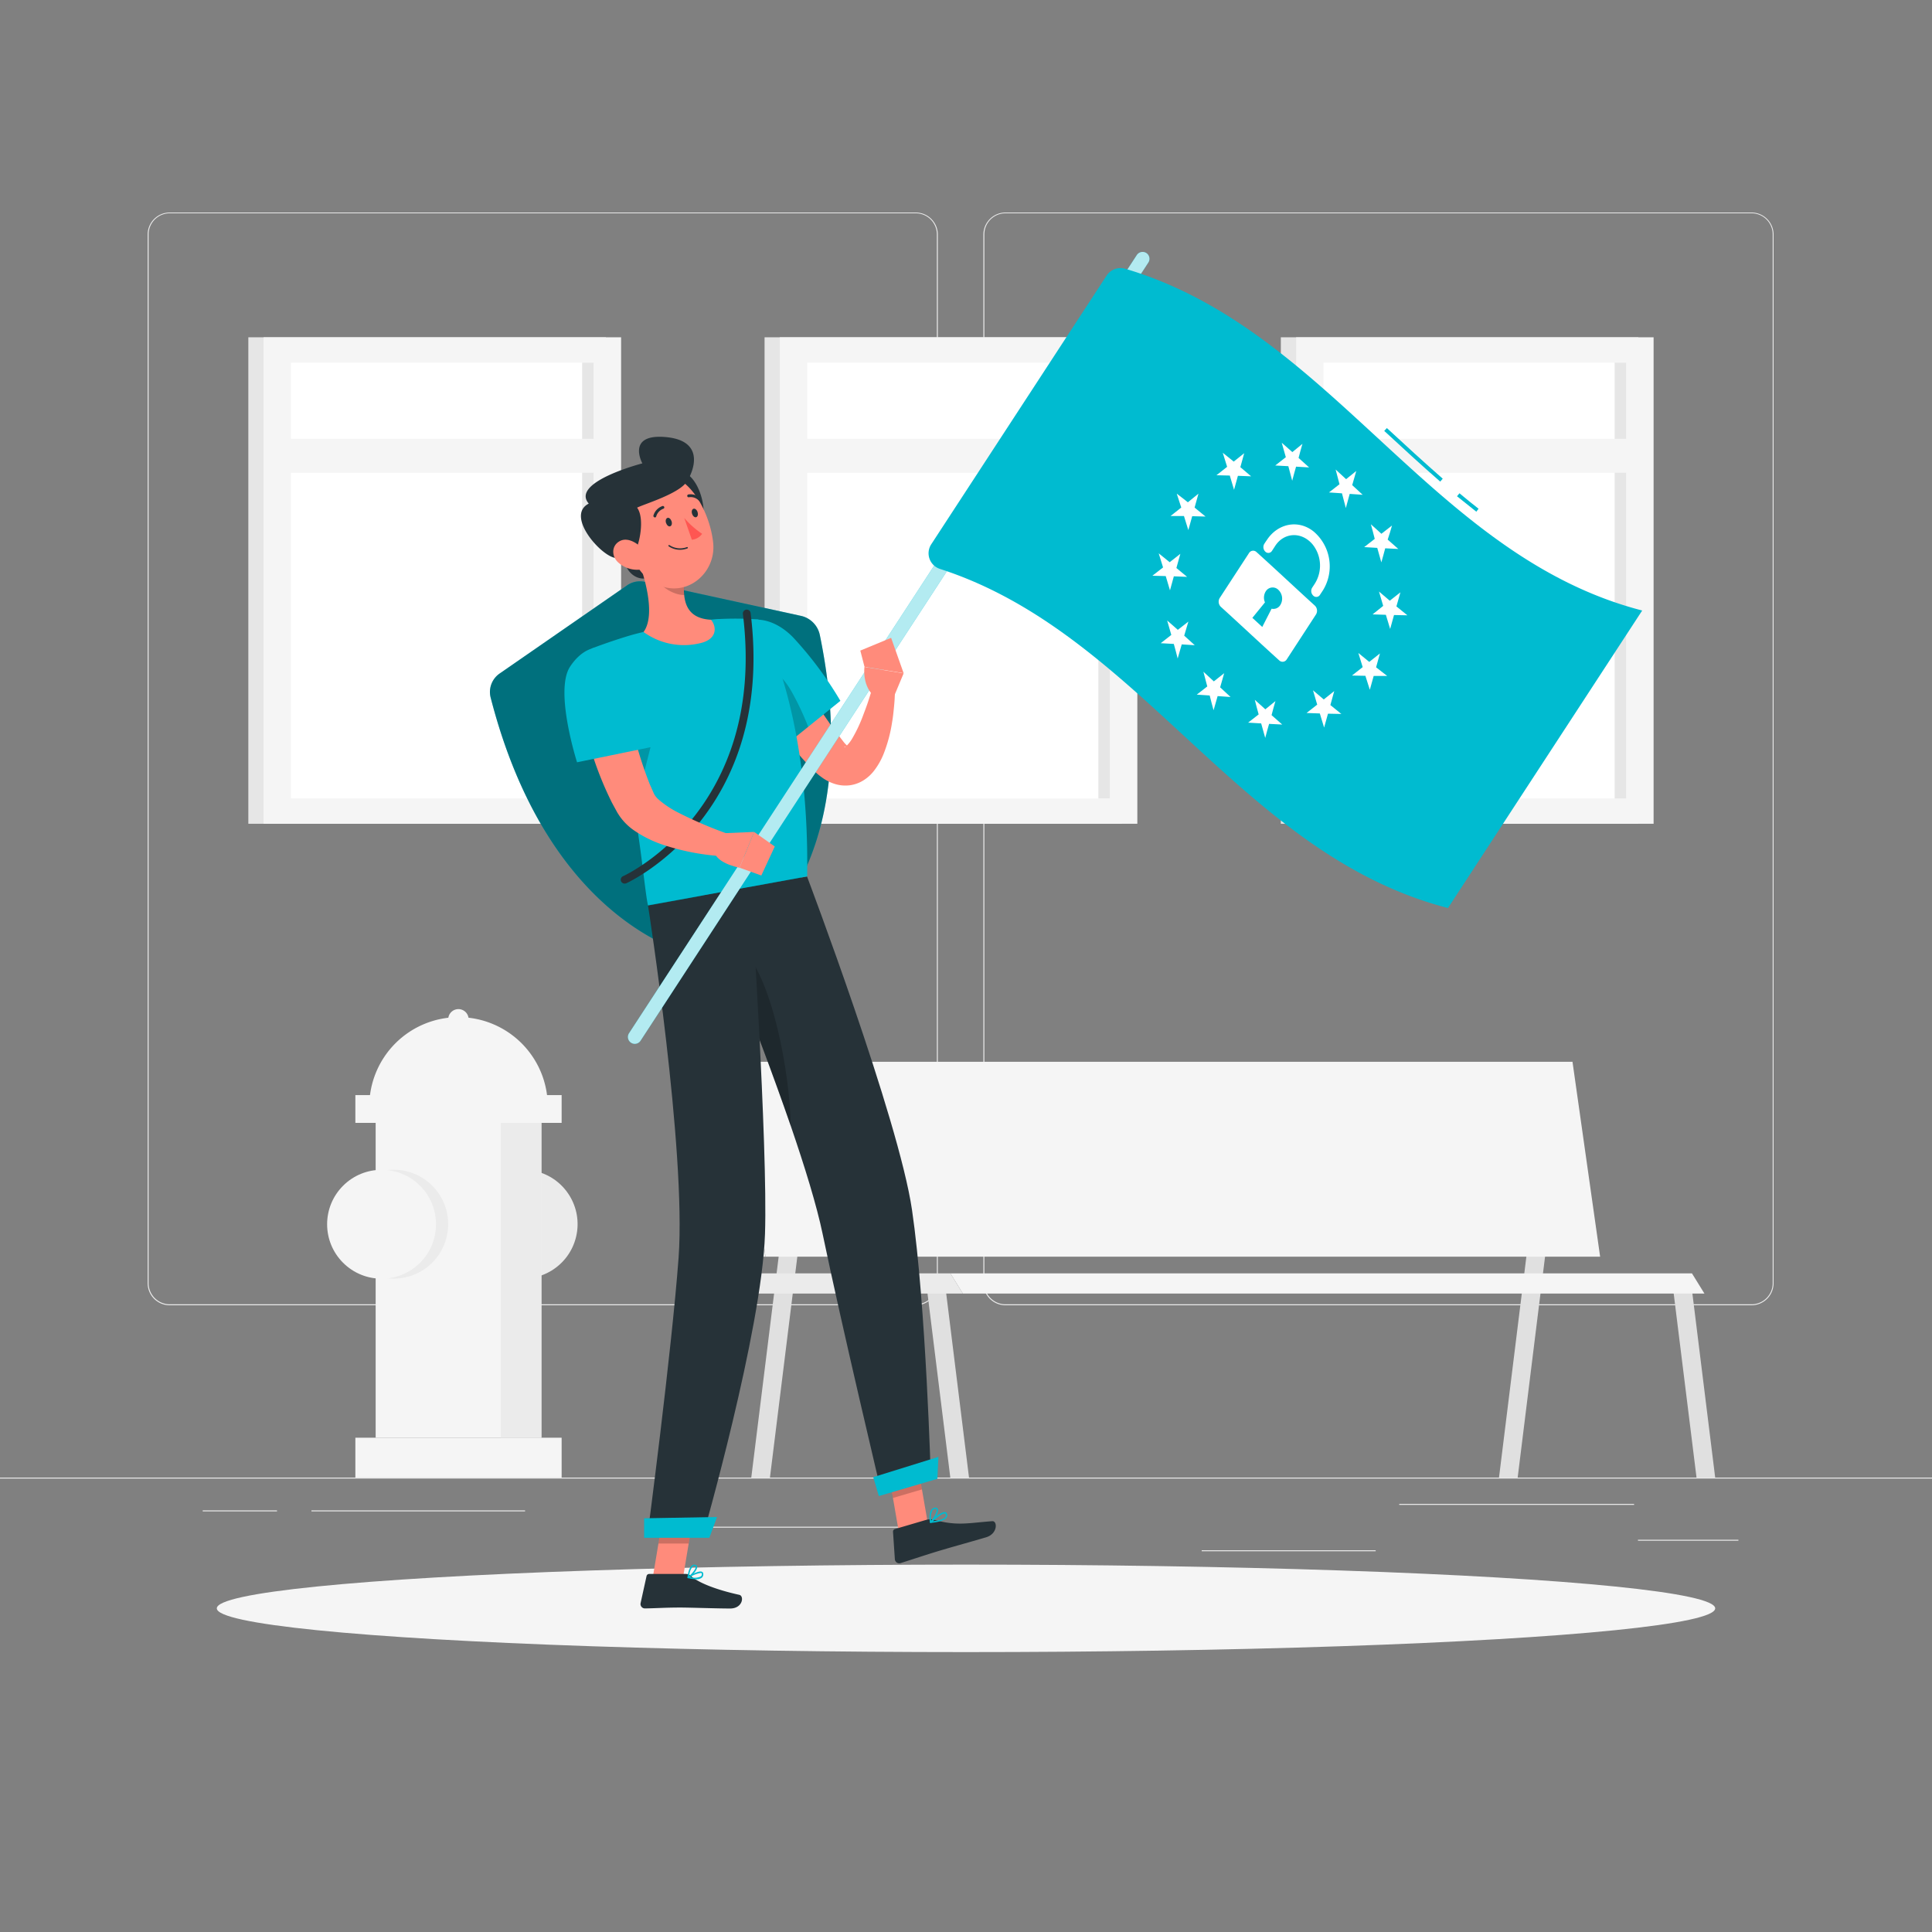 <svg xmlns="http://www.w3.org/2000/svg" viewBox="0 0 500 500"><rect x="0" y="0" width="500" height="500" fill="#808080" stroke="none"/><g id="freepik--background-complete--inject-36"><rect y="382.4" width="500" height="0.25" style="fill:#ebebeb"></rect><path d="M237,337.8H43.92a5.71,5.71,0,0,1-5.71-5.71V60.66A5.71,5.71,0,0,1,43.92,55H237a5.71,5.71,0,0,1,5.71,5.71V332.09A5.71,5.71,0,0,1,237,337.8ZM43.92,55.2a5.47,5.47,0,0,0-5.46,5.46V332.09a5.47,5.47,0,0,0,5.46,5.46H237a5.47,5.47,0,0,0,5.46-5.46V60.66A5.47,5.47,0,0,0,237,55.2Z" style="fill:#ebebeb"></path><path d="M453.31,337.8H260.21a5.72,5.72,0,0,1-5.71-5.71V60.66A5.72,5.72,0,0,1,260.21,55h193.1A5.71,5.71,0,0,1,459,60.66V332.09A5.71,5.71,0,0,1,453.31,337.8ZM260.21,55.2a5.47,5.47,0,0,0-5.46,5.46V332.09a5.47,5.47,0,0,0,5.46,5.46h193.1a5.47,5.47,0,0,0,5.46-5.46V60.66a5.47,5.47,0,0,0-5.46-5.46Z" style="fill:#ebebeb"></path><rect x="423.9" y="398.49" width="26" height="0.25" style="fill:#ebebeb"></rect><rect x="311" y="401.21" width="45.03" height="0.25" style="fill:#ebebeb"></rect><rect x="362.11" y="389.21" width="60.79" height="0.25" style="fill:#ebebeb"></rect><rect x="52.46" y="390.89" width="19.23" height="0.25" style="fill:#ebebeb"></rect><rect x="80.6" y="390.89" width="55.29" height="0.25" style="fill:#ebebeb"></rect><rect x="169.67" y="395.11" width="74.47" height="0.25" style="fill:#ebebeb"></rect><rect x="331.48" y="87.29" width="92.52" height="125.9" style="fill:#e6e6e6"></rect><rect x="335.43" y="87.29" width="92.52" height="125.9" style="fill:#f5f5f5"></rect><rect x="325.29" y="111.07" width="112.8" height="78.34" transform="translate(531.93 -231.45) rotate(90)" style="fill:#fff"></rect><rect x="362.97" y="148.75" width="112.8" height="2.99" transform="translate(569.61 -269.12) rotate(90)" style="fill:#e6e6e6"></rect><rect x="338.36" y="113.56" width="86.66" height="8.79" style="fill:#f5f5f5"></rect><rect x="197.87" y="87.29" width="92.52" height="125.9" style="fill:#e6e6e6"></rect><rect x="201.82" y="87.29" width="92.52" height="125.9" style="fill:#f5f5f5"></rect><rect x="191.69" y="111.07" width="112.8" height="78.34" transform="translate(398.33 -97.84) rotate(90)" style="fill:#fff"></rect><rect x="229.36" y="148.75" width="112.8" height="2.99" transform="translate(436 -135.52) rotate(90)" style="fill:#e6e6e6"></rect><rect x="204.76" y="113.56" width="86.66" height="8.79" style="fill:#f5f5f5"></rect><rect x="64.27" y="87.29" width="92.52" height="125.9" style="fill:#e6e6e6"></rect><rect x="68.22" y="87.29" width="92.52" height="125.9" style="fill:#f5f5f5"></rect><rect x="58.08" y="111.07" width="112.8" height="78.34" transform="translate(264.72 35.76) rotate(90)" style="fill:#fff"></rect><rect x="95.76" y="148.75" width="112.8" height="2.99" transform="translate(302.4 -1.91) rotate(90)" style="fill:#e6e6e6"></rect><rect x="71.15" y="113.56" width="86.66" height="8.79" style="fill:#f5f5f5"></rect><circle cx="135.39" cy="316.83" r="14.09" transform="translate(-204.07 375.8) rotate(-76.72)" style="fill:#ebebeb"></circle><rect x="91.97" y="372.08" width="53.38" height="10.31" style="fill:#f5f5f5"></rect><rect x="97.22" y="287.01" width="42.89" height="85.07" style="fill:#f5f5f5"></rect><rect x="129.62" y="287.01" width="10.49" height="85.07" style="fill:#ebebeb"></rect><rect x="91.97" y="283.41" width="53.38" height="7.19" style="fill:#f5f5f5"></rect><path d="M118.66,263.24a23.1,23.1,0,0,0-23.09,23.1h46.19A23.1,23.1,0,0,0,118.66,263.24Z" style="fill:#f5f5f5"></path><path d="M118.66,261.16A2.64,2.64,0,0,0,116,263.8h5.28A2.64,2.64,0,0,0,118.66,261.16Z" style="fill:#f5f5f5"></path><circle cx="101.9" cy="316.83" r="14.09" transform="translate(-229.87 343.21) rotate(-76.72)" style="fill:#ebebeb"></circle><circle cx="98.75" cy="316.83" r="14.09" transform="translate(-195.11 162.63) rotate(-45)" style="fill:#f5f5f5"></circle><polygon points="211.53 283.42 206.7 283.42 194.43 382.4 199.26 382.4 211.53 283.42" style="fill:#e0e0e0"></polygon><polygon points="405.04 283.42 400.2 283.42 387.94 382.4 392.77 382.4 405.04 283.42" style="fill:#e0e0e0"></polygon><polygon points="239.81 332.91 244.65 332.91 250.78 382.4 245.94 382.4 239.81 332.91" style="fill:#e0e0e0"></polygon><polygon points="432.92 332.91 437.76 332.91 443.89 382.4 439.06 382.4 432.92 332.91" style="fill:#e0e0e0"></polygon><polygon points="414.11 325.22 198.11 325.22 190.96 274.79 406.96 274.79 414.11 325.22" style="fill:#f5f5f5"></polygon><polygon points="193.03 325.22 198.11 325.22 190.96 274.79 185.88 274.79 193.03 325.22" style="fill:#ebebeb"></polygon><polygon points="441.11 334.78 249.19 334.78 245.96 329.55 437.88 329.55 441.11 334.78" style="fill:#f5f5f5"></polygon><polygon points="194.65 334.78 249.19 334.78 245.96 329.55 191.42 329.55 194.65 334.78" style="fill:#ebebeb"></polygon></g><g id="freepik--Shadow--inject-36"><ellipse id="freepik--path--inject-36" cx="250" cy="416.24" rx="193.89" ry="11.32" style="fill:#f5f5f5"></ellipse></g><g id="freepik--Character--inject-36"><path d="M207.3,159.39a6.38,6.38,0,0,1,4.86,4.9c12.72,61.51-19.68,83.1-24.94,84.11S142.7,241.54,127,180.61a5.81,5.81,0,0,1,2.26-6.27l33.06-22.88a5.84,5.84,0,0,1,4.59-.88Z" style="fill:#00BBD0"></path><path d="M207.3,159.39a6.38,6.38,0,0,1,4.86,4.9c12.72,61.51-19.68,83.1-24.94,84.11S142.7,241.54,127,180.61a5.81,5.81,0,0,1,2.26-6.27l33.06-22.88a5.84,5.84,0,0,1,4.59-.88Z" style="opacity:0.4"></path><polygon points="232.6 396.37 240.11 394.17 236.99 376.19 229.49 378.4 232.6 396.37" style="fill:#ff8b7b"></polygon><polygon points="168.94 408.25 176.77 408.25 179.79 390.12 171.96 390.12 168.94 408.25" style="fill:#ff8b7b"></polygon><path d="M177.52,407.34H168a.69.69,0,0,0-.67.53l-1.54,7a1.14,1.14,0,0,0,1.14,1.39c3.07-.05,5.31-.23,9.18-.23,2.38,0,9.55.25,12.84.25s3.71-3.25,2.37-3.54c-6-1.32-10.58-3.14-12.51-4.88A1.91,1.91,0,0,0,177.52,407.34Z" style="fill:#263238"></path><path d="M239.8,393.31l-8.2,2.41a.69.69,0,0,0-.49.7l.48,7.11a1.14,1.14,0,0,0,1.48,1c2.94-.92,7.16-2.35,10.88-3.44,4.35-1.28,6.12-1.73,11.22-3.23,3.08-.9,3-4.27,1.64-4.18-6.25.45-9,1.3-15-.34A3.7,3.7,0,0,0,239.8,393.31Z" style="fill:#263238"></path><polygon points="236.99 376.19 238.6 385.46 231.09 387.67 229.48 378.4 236.99 376.19" style="opacity:0.2"></polygon><polygon points="171.96 390.12 179.79 390.12 178.23 399.47 170.4 399.47 171.96 390.12" style="opacity:0.2"></polygon><path d="M240.91,382.9l-12.72,3.73s-10.34-43.44-15.3-67.32c-1.51-7.27-4.59-17.28-8.25-27.95C200,277.92,194.5,263.44,190,252.12c-4.7-11.92-8.21-20.34-8.21-20.34l27.07-4.94s23.72,62.67,27.17,86.31C239.64,337.73,240.91,382.9,240.91,382.9Z" style="fill:#263238"></path><path d="M204.64,291.36C200,277.92,194.5,263.44,190,252.12l2.16-6.41C199.85,253,204.44,277.69,204.64,291.36Z" style="opacity:0.2"></path><path d="M194.28,229.51s4.47,66.93,3.7,89.85c-.85,25.1-16.12,78.3-16.12,78.3H167.53s6.29-47.77,8.09-72.19c2-27.82-7.91-91.11-7.91-91.11Z" style="fill:#263238"></path><polygon points="183.58 397.97 166.7 397.97 166.7 392.93 185.57 392.6 183.58 397.97" style="fill:#00BBD0"></polygon><polygon points="242.59 382.72 227.44 387.18 226 382.28 242.86 377.04 242.59 382.72" style="fill:#00BBD0"></polygon><path d="M180.11,408.71a2.37,2.37,0,0,0,1.51-.4,1.12,1.12,0,0,0,.38-1,.59.59,0,0,0-.32-.53c-.86-.44-3.39,1.11-3.67,1.29a.2.2,0,0,0-.09.19.21.21,0,0,0,.14.15A9.4,9.4,0,0,0,180.11,408.71Zm1.16-1.62a.55.55,0,0,1,.24,0,.24.24,0,0,1,.12.22.73.73,0,0,1-.25.67,3.8,3.8,0,0,1-2.78.15A7.3,7.3,0,0,1,181.27,407.09Z" style="fill:#00BBD0"></path><path d="M178.11,408.43l.08,0c.81-.44,2.38-2.16,2.22-3a.6.6,0,0,0-.59-.48,1,1,0,0,0-.79.23c-.91.75-1.1,3-1.11,3.1a.2.2,0,0,0,.09.17A.17.17,0,0,0,178.11,408.43Zm1.58-3.17h.08c.24,0,.26.14.27.19.1.52-.9,1.81-1.7,2.42a4.47,4.47,0,0,1,.92-2.45A.64.64,0,0,1,179.69,405.26Z" style="fill:#00BBD0"></path><path d="M240.85,394.13h0c1.28-.11,3.52-.45,4.13-1.42a1.07,1.07,0,0,0,.08-1,.59.59,0,0,0-.43-.38c-1.07-.25-3.63,2.18-3.92,2.45a.19.19,0,0,0,.12.32Zm3.64-2.42h.08a.2.2,0,0,1,.16.16.67.67,0,0,1,0,.63c-.34.55-1.56,1-3.3,1.19C242.42,392.78,243.87,391.68,244.49,391.71Z" style="fill:#00BBD0"></path><path d="M240.85,394.13a.22.22,0,0,0,.13,0c.78-.68,2.1-2.83,1.71-3.64-.09-.19-.3-.39-.8-.3a1.34,1.34,0,0,0-.9.6c-.73,1.06-.33,3.14-.32,3.23a.19.19,0,0,0,.13.14Zm1.3-3.63c.16,0,.2.08.21.11.23.49-.61,2.12-1.37,2.95a4.31,4.31,0,0,1,.31-2.61,1,1,0,0,1,.65-.44Z" style="fill:#00BBD0"></path><path d="M202.33,166.27c1,2,2.21,4.26,3.4,6.35s2.39,4.25,3.64,6.32a109.34,109.34,0,0,0,8,11.82l1,1.3a8.12,8.12,0,0,0,.7.76c.19.18.32.28.29.31a2.67,2.67,0,0,0-.51.07c-.25.07-.4.19-.35.21s.24-.07.47-.28a8.72,8.72,0,0,0,1.58-2,37.58,37.58,0,0,0,2.88-6.14c.42-1.12.86-2.25,1.24-3.41l1.1-3.45,5.82.8c0,1.41-.09,2.69-.22,4s-.26,2.66-.5,4a37.57,37.57,0,0,1-2.18,8.15,18.26,18.26,0,0,1-2.47,4.36,10.45,10.45,0,0,1-2.36,2.25,8.9,8.9,0,0,1-3.86,1.53,9.19,9.19,0,0,1-4.24-.43,11.53,11.53,0,0,1-3-1.56,17.75,17.75,0,0,1-2.12-1.78c-.34-.33-.51-.53-.77-.79l-.71-.75c-1-1-1.83-2-2.73-3s-1.72-2.08-2.51-3.15c-1.66-2.11-3.15-4.3-4.61-6.5s-2.81-4.46-4.1-6.75c-.64-1.15-1.27-2.3-1.88-3.47s-1.18-2.31-1.79-3.61Z" style="fill:#ff8b7b"></path><path d="M188.11,167.31c-1.34,7.36,15.51,25.25,15.51,25.25l13.87-11.18A95.14,95.14,0,0,0,205.3,165C198.37,157.86,189.58,159.23,188.11,167.31Z" style="fill:#00BBD0"></path><path d="M204.75,178.78a73.23,73.23,0,0,1,4.41,9.32l-5.54,4.46s-10-10.62-14-18.87C193.79,169.78,200.63,171.58,204.75,178.78Z" style="opacity:0.2"></path><path d="M153.07,167.85a175.78,175.78,0,0,1,7.8,25c1.4,6,2.49,11.65,3.34,16.84,2,12.15,2.78,21.51,3.49,24.62,6-1.09,28.78-5.24,41.19-7.51.72-44.88-12.61-66.48-12.61-66.48a82.59,82.59,0,0,0-10.07-.12c-.71,0-1.43.09-2.15.16a153.19,153.19,0,0,0-17.51,3.19c-1.1.25-2.21.54-3.28.84C157.82,166,153.07,167.85,153.07,167.85Z" style="fill:#00BBD0"></path><path d="M161.67,228.67a1,1,0,0,1-.41-1.92c.38-.16,37.31-17.07,31-67.85a1,1,0,1,1,2-.25c6.52,52.3-31.77,69.76-32.16,69.93A1,1,0,0,1,161.67,228.67Z" style="fill:#263238"></path><path d="M163.31,269.85h0a1.77,1.77,0,0,1-.51-2.46L294.21,66a1.79,1.79,0,0,1,2.46-.52h0a1.78,1.78,0,0,1,.52,2.46L165.77,269.34A1.77,1.77,0,0,1,163.31,269.85Z" style="fill:#00BBD0"></path><path d="M163.31,269.85h0a1.77,1.77,0,0,1-.51-2.46L294.21,66a1.79,1.79,0,0,1,2.46-.52h0a1.78,1.78,0,0,1,.52,2.46L165.77,269.34A1.77,1.77,0,0,1,163.31,269.85Z" style="fill:#fff;opacity:0.7"></path><path d="M382.07,132.43c-1.61-1.27-3.28-2.63-5-4l.64-.77c1.68,1.4,3.34,2.76,4.94,4Z" style="fill:#00BBD0"></path><path d="M372.73,124.64c-4.94-4.3-9.8-8.79-14.49-13.12l.68-.74c4.69,4.33,9.54,8.81,14.46,13.1Z" style="fill:#00BBD0"></path><path d="M374.74,235c-53.84-13.91-79.49-71-131.49-87.77a4.25,4.25,0,0,1-2.25-6.36l45.4-69.57a4.29,4.29,0,0,1,4.79-1.75C344.74,85.31,370.34,143.9,425,158Z" style="fill:#00BBD0"></path><path d="M351,121.89l-1.05,3.66,2.71,2.5-3.36-.23-1,3.66-1-3.81-3.36-.23,2.72-2.12-1-3.81,2.71,2.5Z" style="fill:#fff"></path><path d="M316.82,174.22l-1.05,3.66,2.7,2.5-3.35-.23-1.05,3.66c-.35-1.27-.69-2.54-1-3.81l-3.35-.23,2.72-2.12-1-3.81,2.7,2.5Z" style="fill:#fff"></path><path d="M337.07,114.86c-.35,1.22-.7,2.43-1,3.65l2.73,2.46-3.38-.2c-.34,1.21-.69,2.43-1,3.65l-1-3.77q-1.69-.11-3.39-.18l2.74-2.15c-.35-1.25-.71-2.49-1.06-3.74l2.75,2.42Z" style="fill:#fff"></path><path d="M360.25,136l-2.74,2.14-2.73-2.46c.35,1.26.69,2.52,1,3.78l-2.73,2.13,3.38.2c.35,1.25.7,2.51,1.06,3.75.34-1.21.69-2.42,1-3.64l3.39.17-2.75-2.42C359.55,138.44,359.9,137.22,360.25,136Z" style="fill:#fff"></path><path d="M330.08,181.44c-.35,1.21-.69,2.43-1,3.64.92.82,1.83,1.62,2.76,2.43l-3.4-.17c-.35,1.21-.69,2.42-1,3.64l-1.05-3.76-3.38-.2,2.73-2.13c-.35-1.26-.7-2.52-1-3.78l2.73,2.46Z" style="fill:#fff"></path><path d="M307.55,160.87,304.82,163l-2.76-2.42c.36,1.24.71,2.49,1.07,3.74l-2.74,2.14,3.39.19c.35,1.25.69,2.51,1,3.77l1.05-3.65c1.12.06,2.25.13,3.37.21l-2.73-2.47Z" style="fill:#fff"></path><path d="M322,117.29l-1,3.61,2.79,2.37-3.42-.13c-.34,1.21-.68,2.41-1,3.62-.36-1.23-.73-2.46-1.1-3.69l-3.45-.08,2.76-2.18c-.37-1.22-.75-2.43-1.13-3.64.95.75,1.9,1.52,2.84,2.29Z" style="fill:#fff"></path><path d="M362.43,153.29l-2.76,2.17-2.79-2.37c.36,1.24.73,2.48,1.09,3.71L355.22,159l3.44.11c.36,1.23.74,2.45,1.11,3.66l1-3.6,3.46.07-2.84-2.3Z" style="fill:#fff"></path><path d="M345.3,178.85l-1,3.62,2.84,2.3-3.46-.07-1,3.6-1.11-3.66-3.44-.12,2.76-2.16c-.37-1.23-.73-2.47-1.09-3.71q1.38,1.2,2.79,2.37Z" style="fill:#fff"></path><path d="M305.47,143.33l-2.76,2.17-2.84-2.3c.38,1.21.76,2.43,1.13,3.65L298.24,149l3.45.09c.37,1.22.74,2.45,1.1,3.69l1-3.63,3.43.14L304.45,147Z" style="fill:#fff"></path><path d="M310.16,127.76c-.34,1.2-.67,2.4-1,3.6l2.83,2.32q-1.73-.06-3.45-.09l-1,3.6c-.37-1.22-.75-2.43-1.13-3.64l-3.48,0,2.78-2.2-1.17-3.59c1,.74,1.93,1.48,2.88,2.23Z" style="fill:#fff"></path><path d="M357.13,169.11c-.33,1.19-.67,2.39-1,3.59.95.75,1.91,1.5,2.87,2.23h-3.49c-.34,1.19-.67,2.39-1,3.58-.39-1.2-.77-2.4-1.15-3.61l-3.47-.07,2.77-2.18c-.38-1.22-.75-2.44-1.12-3.66.94.77,1.88,1.55,2.82,2.31Z" style="fill:#fff"></path><path d="M340.29,156.74c-5.05-4.59-10-9.26-15.09-13.85a1.25,1.25,0,0,0-1.95.23l-7.59,11.64a1.84,1.84,0,0,0,.3,2.29c5.05,4.58,10,9.26,15.09,13.85a1.25,1.25,0,0,0,1.95-.24L340.59,159A1.84,1.84,0,0,0,340.29,156.74Zm-11.2.79-2.42,4.73c-.85-.79-1.7-1.58-2.56-2.36l3.26-4a3.09,3.09,0,0,1,.2-2.85,2.09,2.09,0,0,1,3.29-.38,3.14,3.14,0,0,1,.5,3.88A2.08,2.08,0,0,1,329.09,157.53Z" style="fill:#fff"></path><path d="M339.84,154.12h0a1.64,1.64,0,0,1-.27-2l.72-1.1a8.78,8.78,0,0,0-.6-10.14c-2.86-3.38-7.38-3.1-9.65.37l-.85,1.31a1.1,1.1,0,0,1-1.73.2h0a1.63,1.63,0,0,1-.27-2c.22-.34.44-.68.67-1,2.8-4.29,8.14-5.42,12.14-2.18a11.84,11.84,0,0,1,2.43,15.11l-.86,1.31A1.1,1.1,0,0,1,339.84,154.12Z" style="fill:#fff"></path><path d="M160.87,192.89c1.4,6,2.49,11.65,3.34,16.84l4.35-17.17Z" style="opacity:0.2"></path><path d="M169,143.05c1.52,2,1.34,4.71-.39,6s-4.35.71-5.87-1.31-1.33-4.71.4-6S167.44,141,169,143.05Z" style="fill:#263238"></path><path d="M181.61,128.93c1.1,4.23.3,8.1-1.79,8.64s-4.67-2.44-5.78-6.67-.3-8.1,1.79-8.64S180.51,124.7,181.61,128.93Z" style="fill:#263238"></path><path d="M164.68,143.56c2.14,5.43,5.12,15.55,1.87,20A17.79,17.79,0,0,0,181,166.5c4.82-1,4.45-4.43,3-6.11-6.56-.35-7.25-5-6.95-9.62Z" style="fill:#ff8b7b"></path><path d="M169.75,146.5l7.35,4.27a18.08,18.08,0,0,0,0,3.21c-2.46.09-6.24-1.95-7-4.41A8.66,8.66,0,0,1,169.75,146.5Z" style="opacity:0.2"></path><path d="M160.56,137.21c3,7.16,4.42,11.5,9.43,14,7.54,3.71,15.4-2.81,14.58-10.73-.73-7.12-5.53-17.63-13.72-18A10.6,10.6,0,0,0,160.56,137.21Z" style="fill:#ff8b7b"></path><path d="M164.36,142.56c1.11-1.59,2.56-8.43.52-11.18,2-1,11.09-3.65,13-6.92,2.36-4,3.77-10.7-6-11.38s-5.64,6.84-5.64,6.84-18.71,4.83-13.87,10.41c-6.54,3.34,4.58,15.19,7.66,14,1.88-.75,3.65,3.17,4.6,1.38A2.68,2.68,0,0,0,164.36,142.56Z" style="fill:#263238"></path><path d="M159.94,145.51a7.34,7.34,0,0,0,5.29,1.94c2.59-.12,3.07-2.63,1.67-4.65-1.26-1.81-4.13-3.93-6.39-2.82S158.19,143.87,159.94,145.51Z" style="fill:#ff8b7b"></path><path d="M172.38,135.36c.21.6.69,1,1.08.84s.54-.73.33-1.33-.69-1-1.08-.83S172.17,134.77,172.38,135.36Z" style="fill:#263238"></path><path d="M179.12,133c.2.6.69,1,1.08.84s.53-.73.33-1.33-.7-1-1.09-.83S178.91,132.41,179.12,133Z" style="fill:#263238"></path><path d="M177.08,134.05a22.76,22.76,0,0,0,4.63,4.1,3.65,3.65,0,0,1-2.66,1.53Z" style="fill:#ff5652"></path><path d="M177.1,142.16a6.88,6.88,0,0,0,.79-.23.17.17,0,0,0,.11-.23.17.17,0,0,0-.23-.11,5,5,0,0,1-4.5-.5.18.18,0,1,0-.22.29A5.2,5.2,0,0,0,177.1,142.16Z" style="fill:#263238"></path><path d="M169.54,133.92a.37.37,0,0,0,.28-.25,3,3,0,0,1,1.83-2,.36.36,0,0,0,.26-.45.37.37,0,0,0-.45-.26,3.69,3.69,0,0,0-2.35,2.44.38.38,0,0,0,.24.47A.41.41,0,0,0,169.54,133.92Z" style="fill:#263238"></path><path d="M181.21,129.67a.36.36,0,0,0,.18-.1.36.36,0,0,0,0-.52,3.68,3.68,0,0,0-3.2-1.09.37.37,0,1,0,.15.72,2.88,2.88,0,0,1,2.53.89A.36.36,0,0,0,181.21,129.67Z" style="fill:#263238"></path><path d="M160.91,175.47l.63,3.4c.22,1.17.45,2.33.7,3.49.51,2.32,1,4.64,1.61,6.93A100.52,100.52,0,0,0,168,202.55c.19.54.44,1,.66,1.54l.57,1.29a5,5,0,0,0,1.14,1.47,25.09,25.09,0,0,0,5.07,3.41,109,109,0,0,0,13,5.57l-1.07,5.78a60.52,60.52,0,0,1-15.48-2.88,30.22,30.22,0,0,1-7.84-3.85,14.61,14.61,0,0,1-3.88-3.95l-.42-.66-.24-.45-.49-.89c-.32-.6-.67-1.2-.95-1.81a87.77,87.77,0,0,1-5.62-14.74c-.71-2.5-1.37-5-1.89-7.52-.27-1.26-.52-2.52-.76-3.79s-.43-2.51-.62-3.92Z" style="fill:#ff8b7b"></path><path d="M147.52,172.55c-4.09,6.27,1.82,24.73,1.82,24.73l19.79-4.06a106,106,0,0,0-4.94-17.52C160.43,165.86,152.47,165,147.52,172.55Z" style="fill:#00BBD0"></path><path d="M187.23,215.64l7.94-.34-3.78,9.26s-6.82-1.21-6.58-4.9Z" style="fill:#ff8b7b"></path><polygon points="200.51 219.07 197.03 226.58 191.39 224.56 195.17 215.3 200.51 219.07" style="fill:#ff8b7b"></polygon><path d="M231.46,180l2.4-5.74-10.13-1.66s-.82,5.24,3.11,8.12Z" style="fill:#ff8b7b"></path><polygon points="230.62 165.07 222.65 168.37 223.73 172.56 233.86 174.22 230.62 165.07" style="fill:#ff8b7b"></polygon></g></svg>